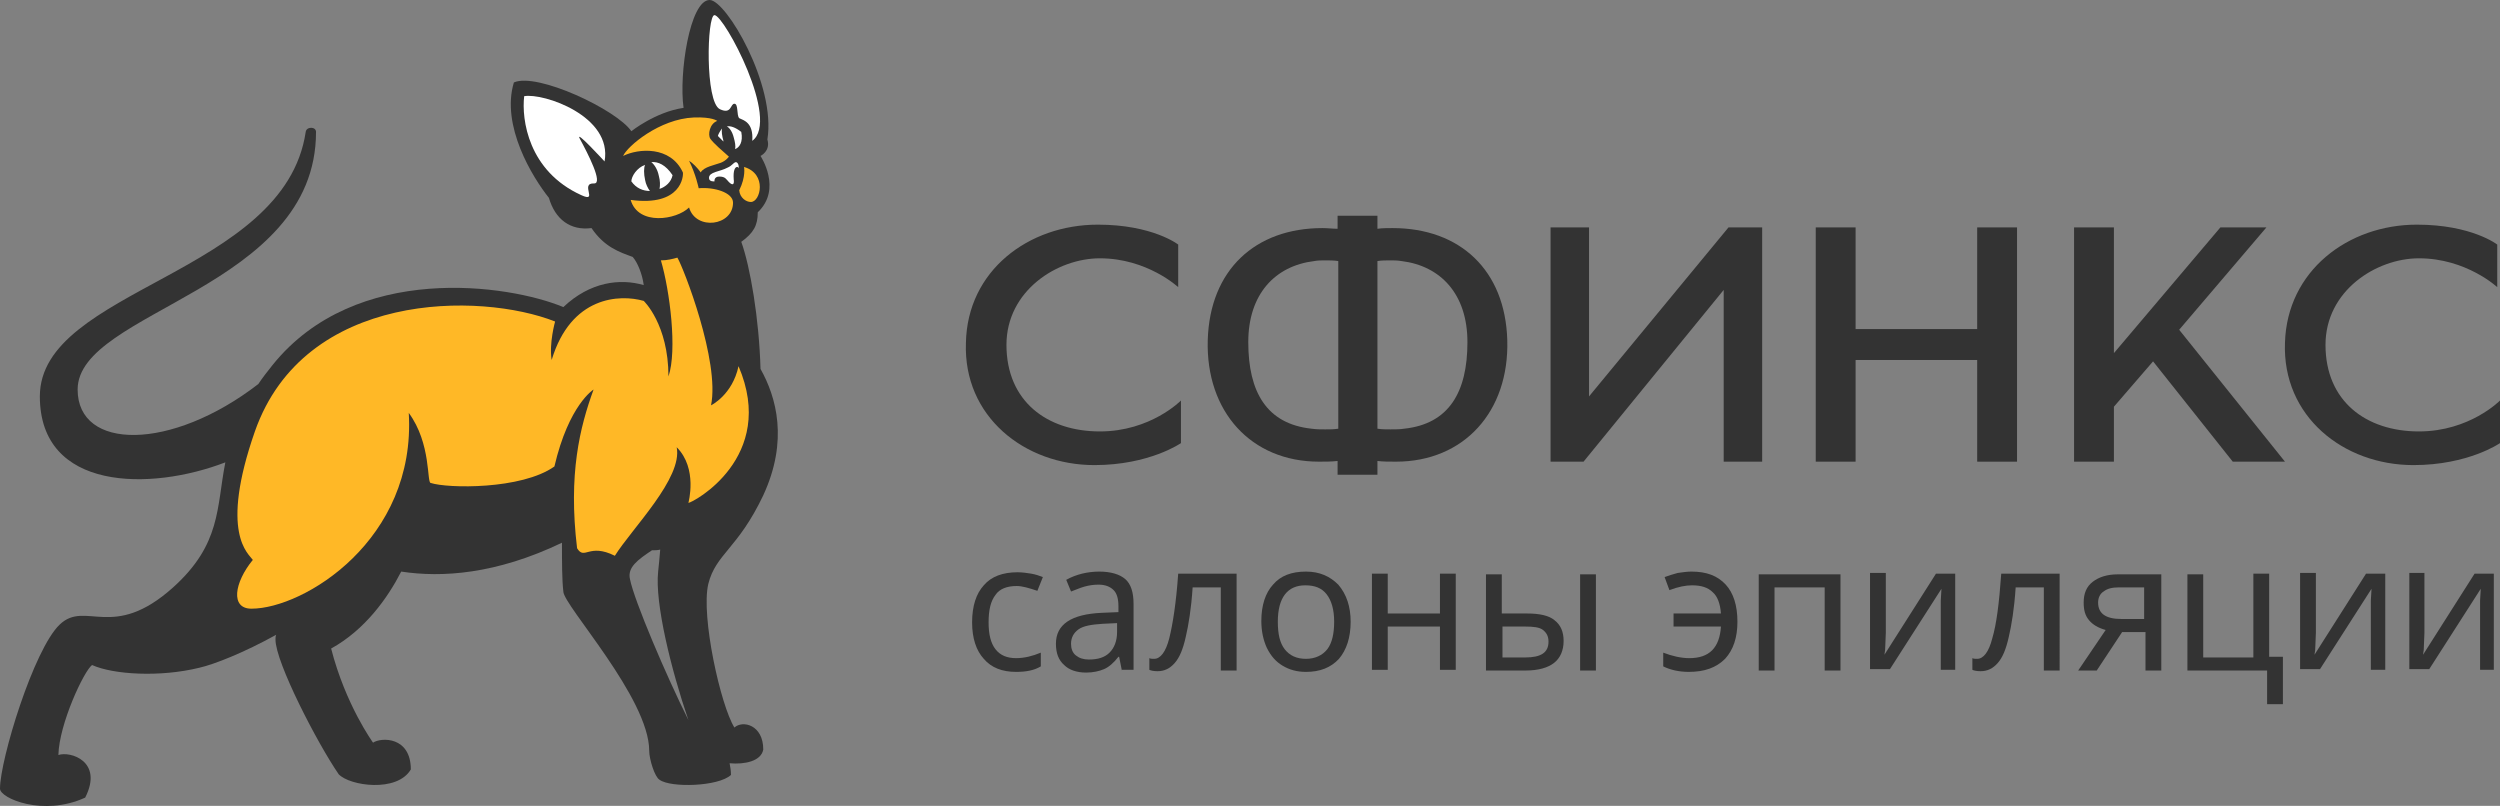 <?xml version="1.0" encoding="UTF-8"?> <!-- Generator: Adobe Illustrator 18.0.0, SVG Export Plug-In . SVG Version: 6.00 Build 0) --> <svg xmlns="http://www.w3.org/2000/svg" xmlns:xlink="http://www.w3.org/1999/xlink" id="Слой_1" x="0px" y="0px" viewBox="0 0 363.9 117.3" xml:space="preserve"><rect x="0" y="0" width="363.9" height="117.3" fill="#808080" stroke="none"/> <g> <g> <path fill="#333333" d="M111.1,72.1c3.7-8,1.9-14.3-0.4-18.4c-0.2-7.3-1.5-14.9-2.8-18.5c1.8-1.3,2.4-2.4,2.4-4.3 c3.6-3.4,0.4-8.2,0.4-8.2s1.5-0.7,1-2.4C113,12.4,105.7,0,103.3,0c-2.9,0-4.5,10.8-3.8,15.7c-4.1,0.6-7.6,3.4-7.6,3.4 C89.8,16,78.2,10.5,74.8,12c-1.9,6.3,2.7,13.8,5.1,16.8c0.9,3.1,3.1,4.8,6.2,4.4c1.9,2.8,4.1,3.5,6,4.2c0.7,0.8,1.4,2.5,1.6,4.1 c-3.4-1-7.8-0.5-11.7,3.2c-7.9-3.3-30.2-6.6-42.3,8.4c-0.8,1-1.5,1.9-2.1,2.8c-12.7,9.8-26.3,9.7-26.3,0.8 C11.3,45.2,46,42.1,46,19.2c0-0.8-1.4-0.8-1.5,0C41.4,40,5.8,42,5.8,57.7c0,13.8,16.1,13.8,27,9.6c-1.3,6.6-0.6,11.9-7.6,18.2 c-8.8,7.9-12.7,1.8-16.5,5.4C4.9,94.5,0,110.6,0,114.8c0,1.4,6.3,4.1,12.4,1.3c2.7-5.3-2.2-6.8-3.9-6.2c0.1-4.5,3.7-12.2,4.9-13.1 c3.1,1.4,9.9,1.8,15.6,0.4c2.2-0.5,6.5-2.2,11.2-4.8c-0.1,0.2-0.1,0.5-0.1,0.7c0,3.3,6.1,15.1,9.2,19.6c1.6,1.7,8.5,2.7,10.5-0.7 c0-4.8-4.3-4.7-5.5-3.9c0,0-4-5.5-6.1-13.7c4.9-2.7,8.2-7.3,10.2-11.2c5.9,0.9,13.8,0.4,23.4-4.2c0,2.8,0,5.4,0.2,7.1 c0,2,12.5,15.5,12.5,23.2c0,1.2,0.8,3.8,1.5,4.2c1.6,1.2,8.6,1,10.4-0.7c0-0.6-0.1-1.2-0.2-1.7c2.2,0.2,4.6-0.3,4.9-2 c0-3.6-3-4.3-4.2-3.2c-2-3.2-4.9-16.2-3.8-20.9C104.2,80.6,107.4,79.9,111.1,72.1z M91.7,84.3c-0.4-1.7,1.1-2.8,3.2-4.2 c0.4,0,0.8,0,1.2-0.1c-0.1,1.2-0.2,2.3-0.3,3.2c-0.5,4.6,1.9,14.3,4.4,21.6C97,98.4,92.3,87.4,91.7,84.3z"></path> <g> <path fill="#FFB826" d="M103.5,59c1.3-6.4-4-20-4.9-21.5c-0.7,0.2-1.5,0.4-2.4,0.4c1.3,4.4,2.4,13.1,1.1,16.9 c0-7.6-3.6-11-3.6-11c-3.5-1-10.6-0.7-13.4,8.6c-0.4-2.4,0.5-5.6,0.5-5.6c-10.9-4.3-36.5-4.5-43.7,16 c-5.2,14.9-0.9,17.8-0.3,18.7c-2.7,3.3-3.3,7.1-0.2,7.1c7.6,0,24-10,22.9-28.5c3.3,4.5,2.6,10.2,3.2,10.2c2.4,0.8,13.2,1,18-2.4 c2.1-9,5.7-11.2,5.7-11.2c-2,5.5-3.7,12.3-2.4,23.1c1.1,1.8,1.7-0.8,5.5,1.1c2.5-4,9.9-11.3,9-15.8c3.1,3.1,1.7,8.1,1.7,8.1 c0.6,0,13-6.6,7.3-19.9C106.6,57.5,103.5,59,103.5,59z"></path> <path fill="#FFFFFF" d="M104.8,15.9c1.7,0.8,1.5-0.8,2.1-0.8c0.6,0,0.3,1.7,0.7,2.1c0.6,0.3,2.1,0.6,1.9,3.3 c4.1-3-4.1-18.3-5.5-18.3C102.9,2.2,102.6,14.9,104.8,15.9z"></path> <path fill="#FFB826" d="M99.4,25.1c0.1,0.5-0.2,5-7.6,4c1.1,3.8,6.7,2.9,8.5,1.1c1,3.4,6.4,2.7,6.4-0.7c0-1.5-2.8-2.3-5-2.1 c0,0-0.4-2-1.4-4c0.5,0.3,1.2,1,1.7,1.7c0.4-0.8,2.1-1.1,2.9-1.4c0.8-0.3,1.2-0.9,1.2-0.9c-0.9-0.8-2.2-1.9-2.7-2.6 c-0.4-0.6-0.1-2.2,1-2.6c0,0-0.7-0.6-3.4-0.5c-5,0.2-9.7,4.2-10.3,5.6C92.9,21.6,97.6,21.2,99.4,25.1z"></path> <path fill="#FFB826" d="M108.3,24.3c0,0,0.3,1.4-0.7,3.4c0.1,1.1,1,1.7,1.7,1.7C110.7,29.4,111.7,25.3,108.3,24.3z"></path> <path fill="#FFFFFF" d="M84.6,28.4c2.6,1.2-0.3-1.8,1.9-1.7c1.3,0-0.9-4.3-2.1-6.5c-0.8-1.5,3.6,3.3,3.6,3.3 c1.2-6.6-8.9-10-11.7-9.5C75.9,17.4,76.9,24.9,84.6,28.4z"></path> </g> <path fill="#FFFFFF" d="M107.9,19.2c-0.9-0.7-1.6-0.9-2.1-0.8c0.4,0.2,0.8,0.8,1,1.6c0.2,0.7,0.3,1.3,0.2,1.7 C107.6,21.5,108.2,20.7,107.9,19.2z"></path> <path fill="#FFFFFF" d="M104.5,19.8c0,0,0.3,0.3,0.8,0.8c0,0,0-0.1,0-0.1c-0.2-0.7-0.3-1.4-0.2-1.8 C104.7,19.2,104.5,19.7,104.5,19.8z"></path> <path fill="#FFFFFF" d="M107.3,24.3c0.1,0,0.2,0.1,0.2,0.2c0.1-0.4-0.1-0.9-0.4-0.9c-0.4,0.1-0.5,0.5-1.2,0.8 c-1.1,0.6-2.7,0.6-2.7,1.5c0,0.6,0.8,0.5,0.8,0.5s-0.1-0.7,0.7-0.7c0.9,0,1,0.4,1.4,0.8c0.6,0.6,0.8,0.3,0.7-0.4 C106.7,24.8,107,24.3,107.3,24.3z"></path> <path fill="#FFFFFF" d="M97.9,25.5c-1-1.5-2.1-2-3.1-1.9c0.4,0.3,0.9,1,1.1,2c0.2,0.7,0.2,1.4,0.1,1.9 C96.9,27.2,97.7,26.5,97.9,25.5z"></path> <path fill="#FFFFFF" d="M91.9,26.4c0.7,1,1.7,1.4,2.7,1.4c-0.3-0.4-0.6-1-0.7-1.6c-0.2-0.9-0.2-1.8,0-2.2 C92.7,24.4,91.9,25.7,91.9,26.4z"></path> </g> <g> <path fill="#333333" d="M159.8,32.7c8,0,11.7,2.9,11.7,2.9v6.2c0,0-4.5-4.2-11.4-4.2c-6.2,0-13.6,4.7-13.6,12.6 c0,8.2,5.9,12.6,13.6,12.6c7.4,0,11.8-4.5,11.8-4.5v6.2c0,0-4.6,3.2-12.6,3.2c-10.2,0-19.1-7.1-18.7-17.8 C140.8,39.4,149.7,32.7,159.8,32.7z"></path> <g> <path fill="#333333" d="M147.9,97.8c-2,0-3.6-0.6-4.7-1.9c-1.1-1.2-1.7-3-1.7-5.3c0-2.4,0.6-4.2,1.7-5.4c1.1-1.3,2.8-1.9,4.9-1.9 c0.7,0,1.4,0.1,2,0.2s1.2,0.3,1.7,0.5L151,86c-1.2-0.4-2.2-0.7-3-0.7c-1.4,0-2.5,0.4-3.1,1.3c-0.7,0.9-1,2.2-1,4 c0,1.7,0.3,3,1,3.9c0.7,0.9,1.7,1.3,3,1.3c1.2,0,2.4-0.3,3.6-0.8v2C150.5,97.6,149.3,97.8,147.9,97.8z"></path> <path fill="#333333" d="M163.3,97.6l-0.4-2h-0.1c-0.7,0.9-1.4,1.5-2.1,1.8c-0.7,0.3-1.6,0.5-2.6,0.5c-1.4,0-2.5-0.4-3.2-1.1 c-0.8-0.7-1.2-1.7-1.2-3.1c0-2.8,2.2-4.3,6.7-4.5l2.4-0.1v-0.8c0-1.1-0.2-1.9-0.7-2.4c-0.5-0.5-1.2-0.8-2.2-0.8 c-0.7,0-1.4,0.1-2.1,0.3c-0.7,0.2-1.3,0.5-1.9,0.7l-0.7-1.7c0.7-0.4,1.5-0.7,2.3-0.9c0.8-0.2,1.7-0.3,2.5-0.3 c1.7,0,3,0.4,3.8,1.1c0.8,0.7,1.2,1.9,1.2,3.6v9.6H163.3z M158.5,96c1.3,0,2.3-0.3,3-1s1.1-1.7,1.1-3v-1.3l-2.1,0.1 c-1.6,0.1-2.8,0.3-3.5,0.8c-0.7,0.5-1.1,1.2-1.1,2.1c0,0.7,0.2,1.3,0.7,1.7C157.1,95.8,157.7,96,158.5,96z"></path> <path fill="#333333" d="M180,97.6h-2.3V85.5h-4.1c-0.2,3.1-0.6,5.5-1,7.2c-0.4,1.8-0.9,3-1.6,3.8c-0.7,0.8-1.5,1.2-2.5,1.2 c-0.6,0-1-0.1-1.2-0.2v-1.7c0.2,0.1,0.4,0.1,0.7,0.1c0.9,0,1.7-1,2.2-3s1-5.1,1.3-9.4h8.5V97.6z"></path> <path fill="#333333" d="M196.6,90.5c0,2.3-0.6,4.1-1.7,5.4c-1.2,1.3-2.8,1.9-4.8,1.9c-1.3,0-2.4-0.3-3.4-0.9 c-1-0.6-1.7-1.4-2.3-2.6c-0.5-1.1-0.8-2.4-0.8-3.9c0-2.3,0.6-4.1,1.7-5.3c1.1-1.3,2.7-1.9,4.8-1.9c2,0,3.5,0.7,4.7,1.9 C196,86.5,196.6,88.3,196.6,90.5z M186,90.5c0,1.8,0.3,3.1,1,4c0.7,0.9,1.7,1.4,3.1,1.4c1.3,0,2.4-0.5,3.1-1.4c0.7-0.9,1-2.3,1-4 c0-1.8-0.4-3.1-1.1-4c-0.7-0.9-1.7-1.3-3.1-1.3C187.4,85.2,186,87,186,90.5z"></path> <path fill="#333333" d="M202,83.5v5.8h7.6v-5.8h2.3v14h-2.3v-6.3H202v6.3h-2.3v-14H202z"></path> <path fill="#333333" d="M218.7,89.3h3.6c1.8,0,3.2,0.3,4,1c0.9,0.7,1.3,1.7,1.3,3c0,1.4-0.5,2.5-1.4,3.2 c-0.9,0.7-2.3,1.1-4.1,1.1h-5.8v-14h2.3V89.3z M225.4,93.4c0-0.8-0.3-1.3-0.8-1.7c-0.5-0.4-1.4-0.5-2.6-0.5h-3.3v4.5h3.3 C224.3,95.7,225.4,95,225.4,93.4z M232.3,97.6H230v-14h2.3V97.6z"></path> <path fill="#333333" d="M245.8,97.8c-1.4,0-2.7-0.3-3.7-0.8v-2c1.3,0.5,2.6,0.8,3.8,0.8c2.9,0,4.4-1.5,4.6-4.6h-6.9v-1.9h6.9 c-0.1-1.4-0.5-2.5-1.2-3.1c-0.7-0.7-1.7-1-3-1c-0.9,0-2,0.2-3.3,0.7l-0.7-1.9c0.5-0.2,1.2-0.4,1.9-0.6c0.7-0.1,1.4-0.2,2-0.2 c2.2,0,3.8,0.6,5,1.9c1.1,1.2,1.7,3,1.7,5.4c0,2.3-0.6,4.1-1.8,5.4C249.8,97.2,248.1,97.8,245.8,97.8z"></path> <path fill="#333333" d="M258.3,97.6H256v-14h11.9v14h-2.3V85.5h-7.3V97.6z"></path> <path fill="#333333" d="M274.5,83.5v8.6l-0.1,2.5l-0.1,0.7l7.5-11.8h2.8v14h-2.1v-8.3l0-1.8l0.1-1.7l-7.5,11.7h-2.9v-14H274.5z"></path> <path fill="#333333" d="M299.8,97.6h-2.3V85.5h-4.1c-0.2,3.1-0.6,5.5-1,7.2c-0.4,1.8-0.9,3-1.6,3.8c-0.7,0.8-1.5,1.2-2.5,1.2 c-0.6,0-1-0.1-1.2-0.2v-1.7c0.2,0.1,0.4,0.1,0.7,0.1c0.9,0,1.7-1,2.2-3c0.6-2,1-5.1,1.3-9.4h8.5V97.6z"></path> <path fill="#333333" d="M305.2,97.6h-2.7l4-5.9c-1.1-0.3-1.9-0.8-2.4-1.4c-0.6-0.7-0.8-1.5-0.8-2.6c0-1.3,0.4-2.3,1.3-3 c0.9-0.7,2.1-1.1,3.7-1.1h6.3v14h-2.3V92h-3.4L305.2,97.6z M305.4,87.7c0,1.6,1.1,2.4,3.4,2.4h3.3v-4.6h-3.7 c-1,0-1.7,0.2-2.2,0.6C305.7,86.4,305.4,87,305.4,87.7z"></path> <path fill="#333333" d="M332.3,102.5H330v-4.9h-11.6v-14h2.3v12.1h7.3V83.5h2.3v12.1h2V102.5z"></path> <path fill="#333333" d="M337.1,83.5v8.6l-0.1,2.5l-0.1,0.7l7.5-11.8h2.8v14h-2.1v-8.3l0-1.8l0.1-1.7l-7.5,11.7h-2.9v-14H337.1z"></path> <path fill="#333333" d="M352.9,83.5v8.6l-0.1,2.5l-0.1,0.7l7.5-11.8h2.8v14H361v-8.3l0-1.8l0.1-1.7l-7.5,11.7h-2.9v-14H352.9z"></path> </g> <path fill="#333333" d="M351.8,32.7c8,0,11.7,2.9,11.7,2.9v6.2c0,0-4.5-4.2-11.4-4.2c-6.2,0-13.6,4.7-13.6,12.6 c0,8.2,5.9,12.6,13.6,12.6c7.4,0,11.8-4.5,11.8-4.5v6.2c0,0-4.6,3.2-12.6,3.2c-10.2,0-19.1-7.1-18.7-17.8 C332.9,39.4,341.8,32.7,351.8,32.7z"></path> <path fill="#333333" d="M256.5,33.1v34.1h-5.6v-25l-20.4,25h-4.8V33.1h5.6v24.6l20.3-24.6H256.5z"></path> <path fill="#333333" d="M270.1,33.1v14.8h17.7V33.1h5.8v34.1h-5.8V52.4h-17.7v14.8h-5.8V33.1H270.1z"></path> <polygon fill="#333333" points="332.6,67.2 317.2,48 329.9,33.1 323.2,33.1 307.7,51.4 307.7,33.1 301.9,33.1 301.9,67.2 307.7,67.2 307.7,59.2 313.4,52.6 325,67.2 "></polygon> <path fill="#333333" d="M219.4,49.5c-0.3-10.2-6.9-16.3-16.7-16.3c-0.8,0-1.5,0-2.2,0.1v-1.9h-5.8v1.9c-0.7,0-1.4-0.1-2.2-0.1 c-9.8,0-16.4,6.1-16.7,16.3c-0.3,10.4,6.3,17.7,16.2,17.7c0.9,0,1.8,0,2.7-0.1v2h5.8v-2c0.8,0.1,1.7,0.1,2.7,0.1 C213.1,67.2,219.7,59.9,219.4,49.5z M181.7,49.8c0-7,3.9-11.1,9.6-11.8c0.5-0.1,1.1-0.1,1.6-0.1c0.6,0,1.3,0,1.9,0.1v24.4 c-0.6,0.1-1.2,0.1-1.9,0.1c-0.7,0-1.3,0-2-0.1C184.4,61.7,181.7,57.1,181.7,49.8z M204.4,62.4c-0.6,0.1-1.3,0.1-2,0.1 c-0.7,0-1.3,0-1.9-0.1V38c0.6-0.1,1.2-0.1,1.9-0.1c0.5,0,1,0,1.6,0.1c5.7,0.7,9.6,4.8,9.6,11.8C213.6,57.1,210.9,61.7,204.4,62.4z "></path> </g> </g> </svg> 